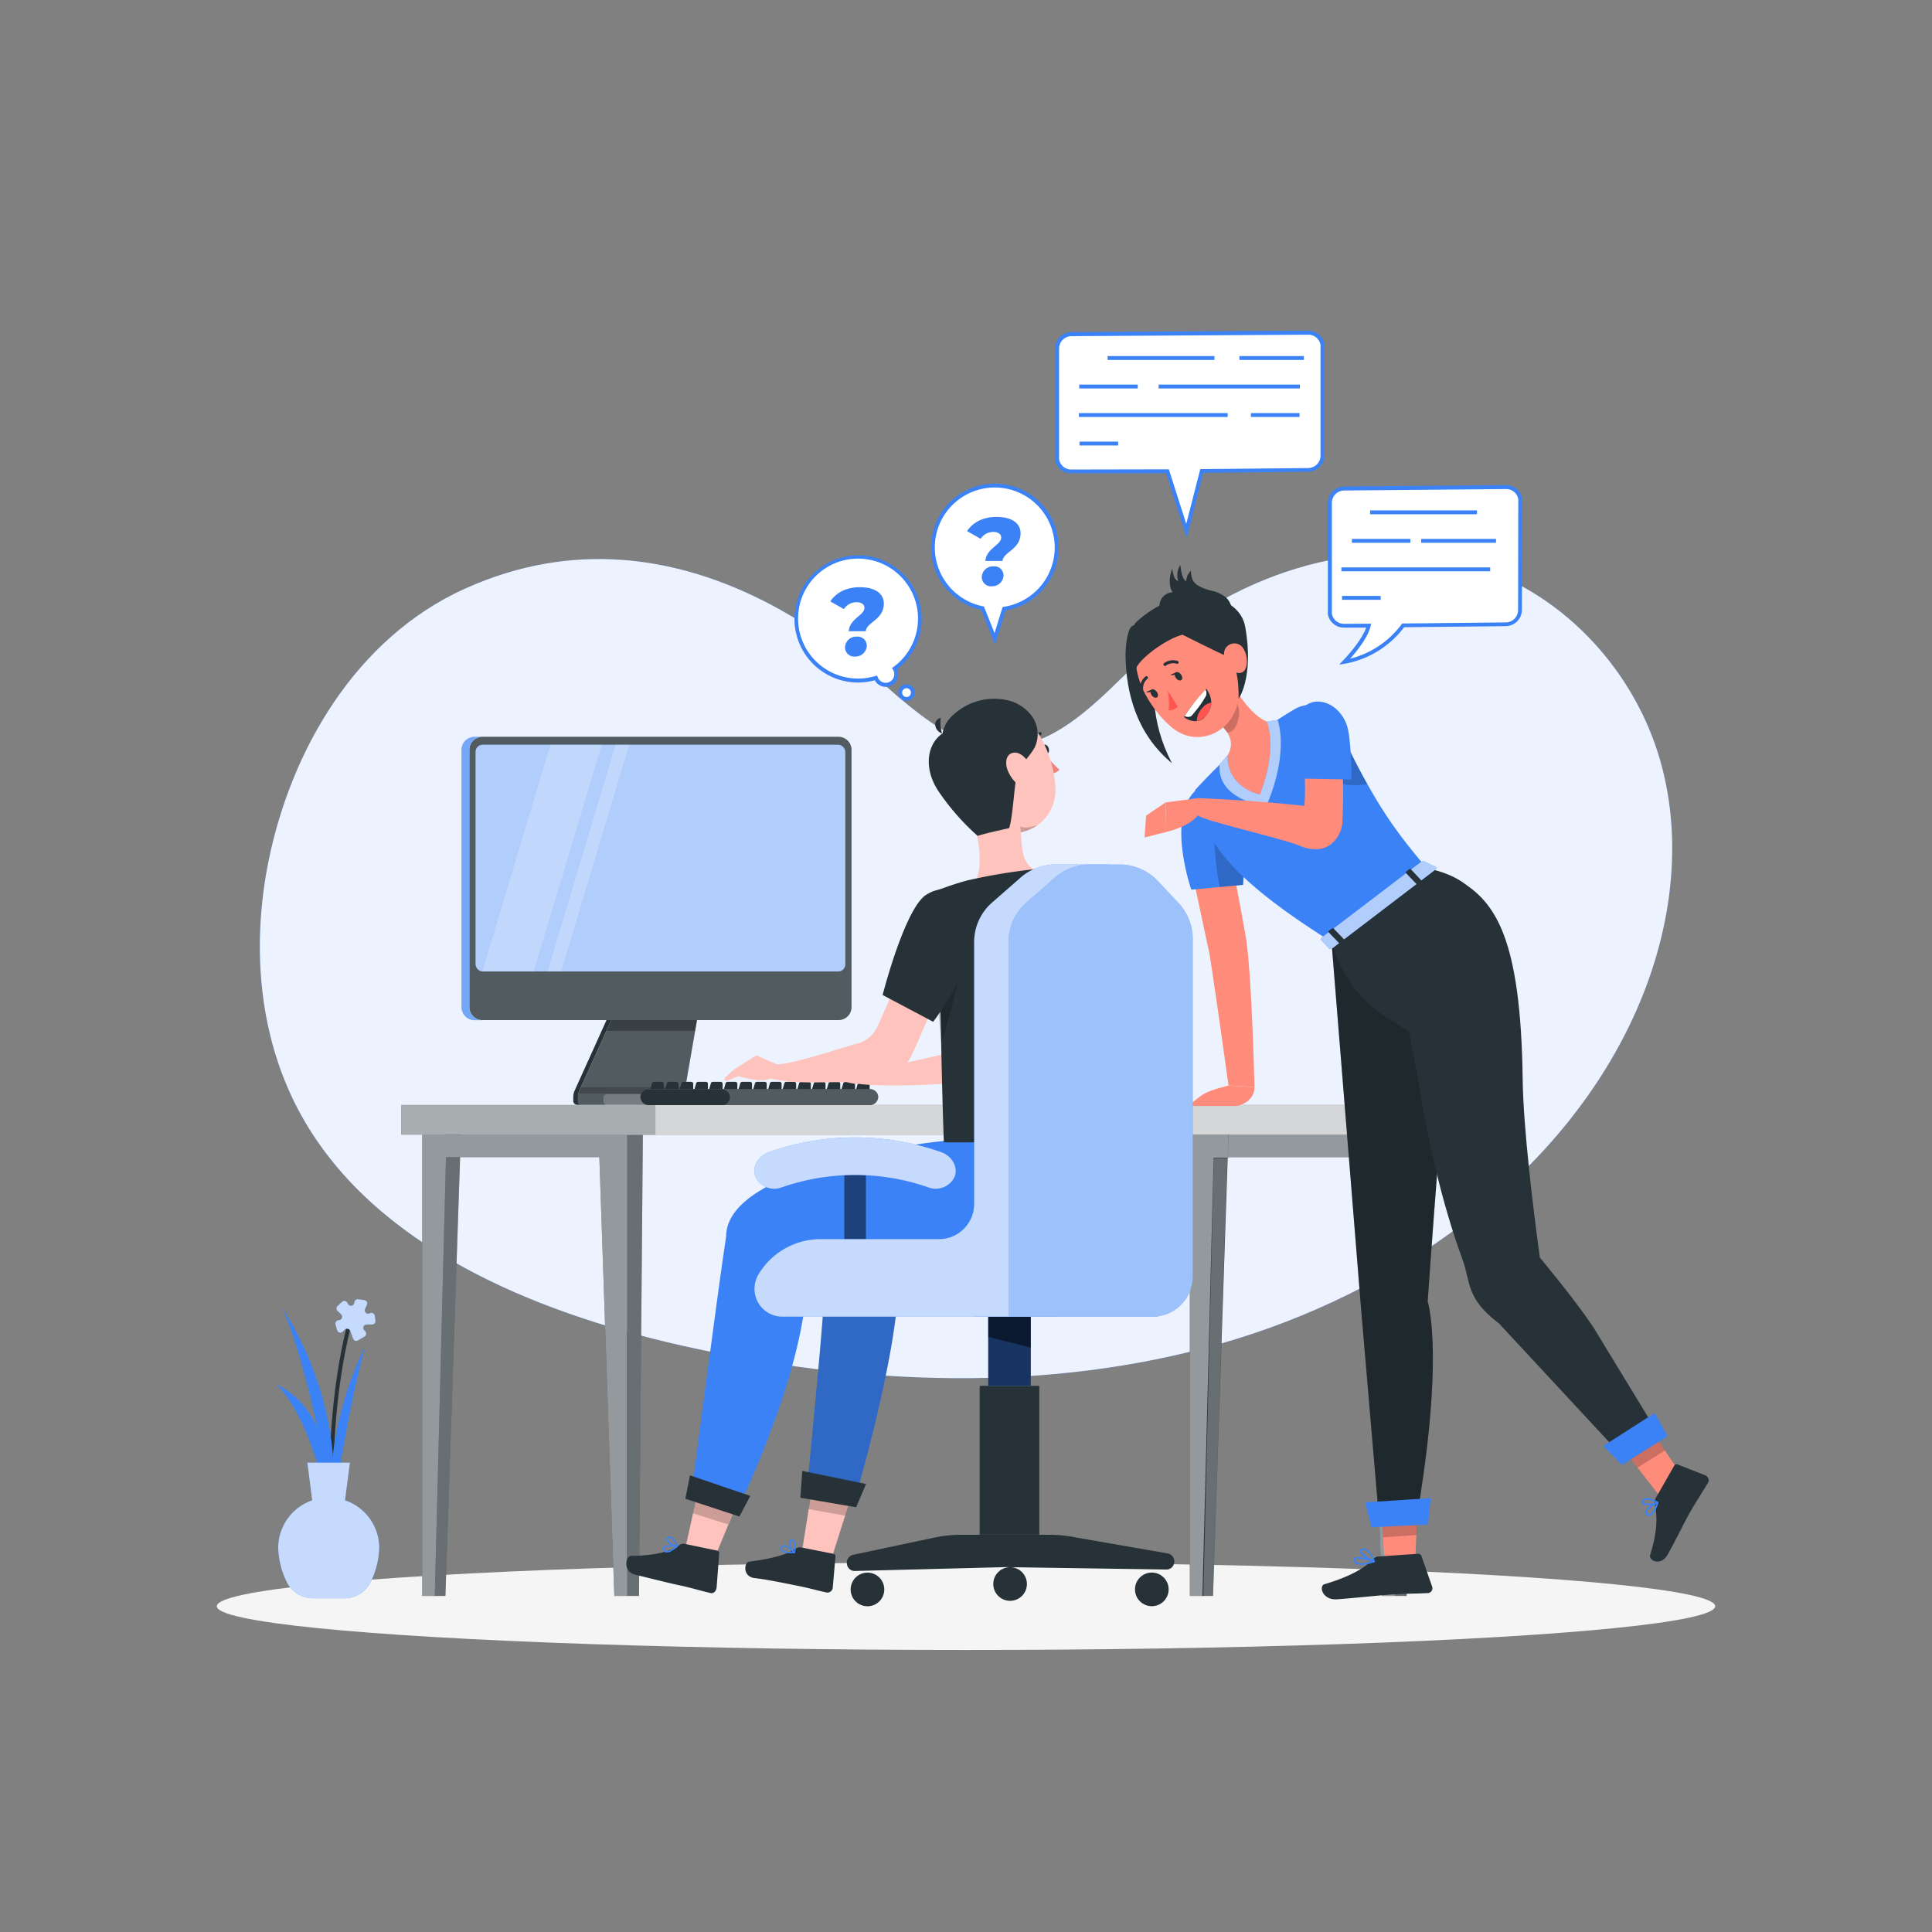 <svg xmlns="http://www.w3.org/2000/svg" viewBox="0 0 500 500"><rect x="0" y="0" width="500" height="500" fill="#808080" stroke="none"/><g id="freepik--background-simple--inject-94"><path d="M120.32,152.35C92.15,165.07,75.39,194,69.52,222.71,65,245,66.88,269,78.23,289.12c18.76,33.22,59.21,50.34,98.28,59.13,45.81,10.32,94.63,12.33,139.68-.6s85.9-42,105.42-82.08c10.41-21.37,14.52-46,8.08-68.66s-24.31-43-48.14-50.44c-29.94-9.31-63.9,3-86.1,24-11,10.41-22.54,24-38.16,22.9-9.71-.67-17.72-7.08-25-13.17C223.92,173.14,177.2,126.66,120.32,152.35Z" style="fill:#3B82F6"></path><g style="opacity:0.9"><path d="M120.32,152.35C92.15,165.07,75.39,194,69.52,222.71,65,245,66.88,269,78.23,289.12c18.76,33.22,59.21,50.34,98.28,59.13,45.81,10.32,94.63,12.33,139.68-.6s85.9-42,105.42-82.08c10.41-21.37,14.52-46,8.08-68.66s-24.31-43-48.14-50.44c-29.94-9.31-63.9,3-86.1,24-11,10.41-22.54,24-38.16,22.9-9.71-.67-17.72-7.08-25-13.17C223.92,173.14,177.2,126.66,120.32,152.35Z" style="fill:#fff"></path></g></g><g id="freepik--Shadow--inject-94"><ellipse id="freepik--path--inject-94" cx="250" cy="415.69" rx="193.89" ry="11.32" style="fill:#f5f5f5"></ellipse></g><g id="freepik--Plant--inject-94"><path d="M86,404.59c0-.34-3.54-34.42,4.28-63.41l1,.26C83.52,370.25,87,404.15,87,404.49Z" style="fill:#263238"></path><path d="M94.48,348.53s-10.77,20-8.62,43.57C85.86,392.1,90.34,363.14,94.48,348.53Z" style="fill:#3B82F6"></path><path d="M73.07,338.63s15.72,22.11,13,50.34C86.05,389,79.94,353.5,73.07,338.63Z" style="fill:#3B82F6"></path><path d="M86,395.79s3.4-29.19-14.66-37.62C71.29,358.17,80.92,365.29,86,395.79Z" style="fill:#3B82F6"></path><path d="M87.85,341.63l-.33.06a.87.87,0,0,0-.68,1.1l.4,1.45a.87.87,0,0,0,1.45.39l.54-.52a.88.88,0,0,1,1.43.33l.73,2a.87.87,0,0,0,1.27.45l1.68-1a.87.87,0,0,0,.18-1.35l-.27-.28a.88.88,0,0,1,.61-1.48l1.46,0a.87.87,0,0,0,.84-1L97,340.53a.87.87,0,0,0-1.25-.67l-.1.05a.88.88,0,0,1-1.18-1.14l.48-1.1a.87.87,0,0,0-.69-1.21l-1.55-.21a.87.87,0,0,0-1,.84h0a.88.88,0,0,1-1.64.4l-.2-.36a.88.88,0,0,0-1.36-.21L87.36,338a.88.88,0,0,0,0,1.28l.92.85A.88.88,0,0,1,87.85,341.63Z" style="fill:#3B82F6"></path><path d="M87.85,341.63l-.33.06a.87.87,0,0,0-.68,1.1l.4,1.45a.87.87,0,0,0,1.45.39l.54-.52a.88.88,0,0,1,1.43.33l.73,2a.87.87,0,0,0,1.27.45l1.68-1a.87.87,0,0,0,.18-1.35l-.27-.28a.88.88,0,0,1,.61-1.48l1.46,0a.87.87,0,0,0,.84-1L97,340.53a.87.87,0,0,0-1.25-.67l-.1.05a.88.88,0,0,1-1.18-1.14l.48-1.1a.87.87,0,0,0-.69-1.21l-1.55-.21a.87.87,0,0,0-1,.84h0a.88.88,0,0,1-1.64.4l-.2-.36a.88.88,0,0,0-1.36-.21L87.36,338a.88.88,0,0,0,0,1.28l.92.85A.88.88,0,0,1,87.85,341.63Z" style="fill:#fff;opacity:0.7"></path><path d="M89.29,388.28l1.26-9.75h-11l1.25,9.75A13.05,13.05,0,0,0,72,400.6a21.57,21.57,0,0,0,2.14,8.69,7.62,7.62,0,0,0,6.93,4.34h8a7.59,7.59,0,0,0,6.92-4.34,21.43,21.43,0,0,0,2.15-8.69A13,13,0,0,0,89.29,388.28Z" style="fill:#3B82F6"></path><path d="M89.29,388.28l1.26-9.75h-11l1.25,9.75A13.05,13.05,0,0,0,72,400.6a21.57,21.57,0,0,0,2.14,8.69,7.62,7.62,0,0,0,6.93,4.34h8a7.59,7.59,0,0,0,6.92-4.34,21.43,21.43,0,0,0,2.15-8.69A13,13,0,0,0,89.29,388.28Z" style="fill:#fff;opacity:0.7"></path></g><g id="freepik--Desk--inject-94"><g id="freepik--layer-9--inject-94"><polygon points="307.93 293.51 307.93 413.02 311.19 413.02 314.09 299.62 317.93 299.62 317.93 293.51 307.93 293.51" style="fill:#263238"></polygon><polygon points="310.82 413.02 313.93 413.02 317.93 293.52 313.82 293.52 310.82 413.02" style="fill:#263238"></polygon><g style="opacity:0.3"><polygon points="311.42 413.02 313.93 413.02 317.65 299.76 314.14 299.76 311.42 413.02" style="fill:#fff"></polygon></g><polygon points="307.93 293.51 307.93 413.02 311.19 413.02 314.09 299.62 317.93 299.62 317.93 293.51 307.93 293.51" style="fill:#fff;opacity:0.5"></polygon><polygon points="112.16 413.02 115.27 413.02 119.27 293.68 115.16 293.68 112.16 413.02" style="fill:#263238"></polygon><polygon points="112.16 413.02 115.27 413.02 119.27 293.68 115.16 293.68 112.16 413.02" style="fill:#fff;opacity:0.3"></polygon><polygon points="162.27 293.68 162.27 413.02 158.98 413.02 155.11 299.47 115.42 299.47 112.52 413.02 109.27 413.02 109.27 293.68 162.27 293.68" style="fill:#263238"></polygon><polygon points="162.27 293.68 162.27 413.02 158.98 413.02 155.11 299.47 115.42 299.47 112.52 413.02 109.27 413.02 109.27 293.68 162.27 293.68" style="fill:#fff;opacity:0.5"></polygon><polygon points="162.27 413.02 165.37 413.02 166.37 293.68 162.27 293.68 162.27 413.02" style="fill:#263238"></polygon><polygon points="162.27 413.02 165.37 413.02 166.37 293.68 162.27 293.68 162.27 413.02" style="fill:#fff;opacity:0.3"></polygon><polygon points="317.93 293.68 317.93 299.48 353.77 299.48 357.64 413.02 360.93 413.02 360.93 293.68 317.93 293.68" style="fill:#263238"></polygon><polygon points="317.93 293.68 317.93 299.48 353.77 299.48 357.64 413.02 360.93 413.02 360.93 293.68 317.93 293.68" style="fill:#fff;opacity:0.5"></polygon><polygon points="317.93 293.68 317.93 299.48 353.77 299.48 357.64 413.02 360.93 413.02 360.93 293.68 317.93 293.68" style="fill:none;opacity:0.3"></polygon><polygon points="360.93 413.02 364.04 413.02 365.04 293.68 360.93 293.68 360.93 413.02" style="fill:#263238"></polygon><g style="opacity:0.3"><polygon points="360.93 413.02 364.04 413.02 365.04 293.68 360.93 293.68 360.93 413.02" style="fill:#fff"></polygon></g><rect x="164.83" y="285.98" width="205.65" height="7.67" transform="translate(535.31 579.62) rotate(180)" style="fill:#263238"></rect><rect x="164.83" y="285.98" width="205.65" height="7.67" transform="translate(535.31 579.62) rotate(180)" style="fill:#fff;opacity:0.8"></rect><rect x="103.83" y="285.98" width="65.78" height="7.67" transform="translate(273.44 579.62) rotate(180)" style="fill:#263238"></rect><rect x="103.83" y="285.98" width="65.78" height="7.67" transform="translate(273.44 579.62) rotate(180)" style="fill:#fff;opacity:0.6"></rect><path d="M149.58,283.86v1.06a1,1,0,0,0,1,1h38a.92.92,0,0,0,.92-.91v-1a.92.92,0,0,0-.92-.92h-9.45a1.73,1.73,0,0,1-1.71-2l3.32-19.16h-21.6l-9.25,20.46A3.81,3.81,0,0,0,149.58,283.86Z" style="fill:#263238"></path><path d="M189.51,284v1a.91.91,0,0,1-.91.91h-38a1,1,0,0,1-1-1v-1.06a4,4,0,0,1,.1-.84,4.3,4.3,0,0,1,.23-.69l9.25-20.46h21.6L177.43,281a1.32,1.32,0,0,0,0,.34,1.72,1.72,0,0,0,1.37,1.65,1.42,1.42,0,0,0,.36,0h9.46A.91.91,0,0,1,189.51,284Z" style="fill:#fff;opacity:0.2"></path><path d="M148.68,282.33l9.25-20.46h1.22l-9.25,20.46a3.81,3.81,0,0,0-.32,1.53v1.06a1,1,0,0,0,1,1h-1.22a1,1,0,0,1-1-1v-1.06A3.82,3.82,0,0,1,148.68,282.33Z" style="fill:#263238"></path><polygon points="159.15 261.87 180.75 261.87 179.9 266.76 156.94 266.76 159.15 261.87" style="opacity:0.3"></polygon><path d="M217,264H124.85a3.37,3.37,0,0,1-3.37-3.37V194.06a3.37,3.37,0,0,1,3.37-3.37H217a3.37,3.37,0,0,1,3.37,3.37v66.59A3.37,3.37,0,0,1,217,264Z" style="fill:#263238"></path><g style="opacity:0.2"><path d="M217,264H124.85a3.37,3.37,0,0,1-3.37-3.37V194.06a3.37,3.37,0,0,1,3.37-3.37H217a3.37,3.37,0,0,1,3.37,3.37v66.59A3.37,3.37,0,0,1,217,264Z" style="fill:#fff"></path></g><rect x="123.08" y="192.73" width="95.68" height="58.69" rx="1.83" style="fill:#3B82F6"></rect><rect x="123.08" y="192.73" width="95.68" height="58.69" rx="1.83" style="fill:#fff;opacity:0.6"></rect><path d="M122.81,190.69h2a3.37,3.37,0,0,0-3.37,3.37v66.59a3.37,3.37,0,0,0,3.37,3.37h-2a3.37,3.37,0,0,1-3.37-3.37V194.06A3.37,3.37,0,0,1,122.81,190.69Z" style="fill:#3B82F6"></path><path d="M122.81,190.69h2a3.37,3.37,0,0,0-3.37,3.37v66.59a3.37,3.37,0,0,0,3.37,3.37h-2a3.37,3.37,0,0,1-3.37-3.37V194.06A3.37,3.37,0,0,1,122.81,190.69Z" style="fill:#fff;opacity:0.3"></path><g style="opacity:0.2"><polygon points="162.85 192.73 159.31 192.73 141.7 251.41 145.24 251.41 162.85 192.73" style="fill:#fff"></polygon><polygon points="138.12 251.41 155.73 192.73 142.43 192.73 124.82 251.41 138.12 251.41" style="fill:#fff"></polygon></g><path d="M156.15,284v1a1,1,0,0,0,.95,1h31.5a.91.91,0,0,0,.91-.91v-1a.92.92,0,0,0-.91-.92h-9.46a1.47,1.47,0,0,1-.36,0H157.1A1,1,0,0,0,156.15,284Z" style="fill:#fff;opacity:0.2"></path><path d="M149.67,283h29.11a1.71,1.71,0,0,1-1.37-1.65h-27Z" style="opacity:0.2"></path><path d="M221.78,283.6h2.76a.5.5,0,0,0,.52-.48v-2.66a.5.5,0,0,0-.52-.48h-2a.52.52,0,0,0-.51.36l-.77,2.65A.49.49,0,0,0,221.78,283.6Z" style="fill:#263238"></path><path d="M218,283.6h2.75a.51.51,0,0,0,.53-.48v-2.66a.51.51,0,0,0-.53-.48h-2a.52.52,0,0,0-.51.36l-.78,2.65A.49.49,0,0,0,218,283.6Z" style="fill:#263238"></path><path d="M214.17,283.6h2.76a.5.5,0,0,0,.52-.48v-2.66a.5.5,0,0,0-.52-.48h-2a.52.52,0,0,0-.51.36l-.77,2.65A.49.49,0,0,0,214.17,283.6Z" style="fill:#263238"></path><path d="M210.37,283.6h2.75a.51.51,0,0,0,.53-.48v-2.66a.51.51,0,0,0-.53-.48h-2a.52.52,0,0,0-.51.36l-.78,2.65A.49.49,0,0,0,210.37,283.6Z" style="fill:#263238"></path><path d="M206.56,283.6h2.76a.5.5,0,0,0,.52-.48v-2.66a.5.5,0,0,0-.52-.48h-2a.52.52,0,0,0-.51.36l-.77,2.65A.49.49,0,0,0,206.56,283.6Z" style="fill:#263238"></path><path d="M202.76,283.6h2.75a.51.51,0,0,0,.53-.48v-2.66a.51.51,0,0,0-.53-.48h-2a.52.52,0,0,0-.51.36l-.78,2.65A.49.49,0,0,0,202.76,283.6Z" style="fill:#263238"></path><path d="M199,283.6h2.76a.5.5,0,0,0,.52-.48v-2.66a.5.5,0,0,0-.52-.48h-2a.52.52,0,0,0-.51.36l-.77,2.65A.49.49,0,0,0,199,283.6Z" style="fill:#263238"></path><path d="M195.15,283.6h2.75a.51.51,0,0,0,.53-.48v-2.66a.51.51,0,0,0-.53-.48h-2a.52.52,0,0,0-.51.36l-.78,2.65A.49.49,0,0,0,195.15,283.6Z" style="fill:#263238"></path><path d="M191.34,283.6h2.76a.5.5,0,0,0,.52-.48v-2.66a.5.5,0,0,0-.52-.48h-2a.52.52,0,0,0-.51.36l-.77,2.65A.49.49,0,0,0,191.34,283.6Z" style="fill:#263238"></path><path d="M187.54,283.6h2.75a.51.51,0,0,0,.53-.48v-2.66a.51.51,0,0,0-.53-.48h-2a.52.52,0,0,0-.5.36L187,283A.49.49,0,0,0,187.54,283.6Z" style="fill:#263238"></path><path d="M183.73,283.6h2.76a.5.5,0,0,0,.52-.48v-2.66a.5.5,0,0,0-.52-.48h-2a.52.52,0,0,0-.51.36l-.77,2.65A.49.49,0,0,0,183.73,283.6Z" style="fill:#263238"></path><path d="M179.93,283.6h2.75a.51.51,0,0,0,.53-.48v-2.66a.51.51,0,0,0-.53-.48h-2a.52.52,0,0,0-.5.36l-.78,2.65A.49.49,0,0,0,179.93,283.6Z" style="fill:#263238"></path><path d="M176.12,283.6h2.76a.5.5,0,0,0,.52-.48v-2.66a.5.5,0,0,0-.52-.48h-2a.52.52,0,0,0-.51.36l-.77,2.65A.49.49,0,0,0,176.12,283.6Z" style="fill:#263238"></path><path d="M172.32,283.6h2.75a.51.51,0,0,0,.53-.48v-2.66a.51.51,0,0,0-.53-.48h-2a.52.52,0,0,0-.5.36l-.78,2.65A.49.49,0,0,0,172.32,283.6Z" style="fill:#263238"></path><path d="M168.51,283.6h2.76a.5.5,0,0,0,.52-.48v-2.66a.5.5,0,0,0-.52-.48h-2a.52.52,0,0,0-.51.36L168,283A.49.49,0,0,0,168.51,283.6Z" style="fill:#263238"></path><path d="M165.74,283.88A2.2,2.2,0,0,0,168,286h57a2.2,2.2,0,0,0,2.29-2.09,2,2,0,0,0-.67-1.48,2.42,2.42,0,0,0-1.57-.61H168a2.59,2.59,0,0,0-.63.08A2.14,2.14,0,0,0,165.74,283.88Z" style="fill:#263238"></path><path d="M165.74,283.88A2.2,2.2,0,0,0,168,286h57a2.2,2.2,0,0,0,2.29-2.09,2,2,0,0,0-.67-1.48,2.42,2.42,0,0,0-1.57-.61H168a2.59,2.59,0,0,0-.63.08A2.14,2.14,0,0,0,165.74,283.88Z" style="fill:#fff;opacity:0.2"></path><path d="M165.74,283.88A2.2,2.2,0,0,0,168,286h19.29a2.11,2.11,0,0,0,1.59-2,2.22,2.22,0,0,0,0-.37,2.06,2.06,0,0,0-.64-1.11,3.3,3.3,0,0,0-.49-.34l-.27-.12a2.37,2.37,0,0,0-.88-.16H167.4A2.14,2.14,0,0,0,165.74,283.88Z" style="fill:#263238"></path></g></g><g id="freepik--character-2--inject-94"><path d="M344.73,245.48s7.36,91.55,7.42,92.07l4.66,54.58h10.13s.31-2.93.94-7.07c5.52-36.29,1.6-48.23,1.6-48.23s4.86-70.06,6.56-75.34C376.21,260.94,370.51,222.49,344.73,245.48Z" style="fill:#263238"></path><g style="opacity:0.2"><path d="M344.73,245.48s7.36,91.55,7.42,92.07l4.66,54.58h10.13s.31-2.93.94-7.07c5.52-36.29,1.6-48.23,1.6-48.23s4.86-70.06,6.56-75.34C376.21,260.94,370.51,222.49,344.73,245.48Z"></path></g><path d="M344.79,244.21h0a32.66,32.66,0,0,0,14.09,19.09l7,4.43s36.43-35.11,4.46-42.81C364.15,223.43,344.79,244.21,344.79,244.21Z" style="fill:#263238"></path><polygon points="436.1 383.17 429.74 387.46 423.79 379.82 417.35 371.55 417.35 371.54 424.83 366.41 425.85 367.92 430.86 375.38 436.1 383.17" style="fill:#ff8b7b"></polygon><polygon points="430.86 375.38 423.79 379.82 417.35 371.55 425.01 366.74 425.85 367.92 430.86 375.38" style="isolation:isolate;opacity:0.2"></polygon><path d="M394.07,279.57c.15,12.09,2.78,33.93,4.45,45.9,0,0,9,10.73,13.93,18.17L428,369.17l-9.56,6.2L388,342.57c-8.72-6.62-7.32-10.62-9.53-16.68-5.41-14.8-8.89-30.75-11.27-45.2-1.1-6.7-5.93-28.47-4.25-35,2.26-8.84,4.89-24.06,15.26-17.51C386.9,233.64,393.63,242.59,394.07,279.57Z" style="fill:#263238"></path><polygon points="431.56 371.69 419.74 379.14 414.94 374.2 428.23 365.7 431.56 371.69" style="fill:#3B82F6"></polygon><path d="M428.49,387.73l4.81-8.43a.66.66,0,0,1,.85-.31l7.2,2.83a1.39,1.39,0,0,1,.73,1.82l-.07.13c-1.73,2.91-2.7,4.22-4.81,7.92-1.29,2.28-3.82,7.49-5.61,10.64s-5,1.54-4.53.07c2.08-6.58,1.75-10.27,1.21-13.19A2.18,2.18,0,0,1,428.49,387.73Z" style="fill:#263238"></path><path d="M427.13,392.24c1-.35,1.76-2.25,2.06-3.34a.2.2,0,0,0-.07-.21.18.18,0,0,0-.22,0c-.32.17-3.07,1.61-3.17,2.69a.71.71,0,0,0,.29.65,1.69,1.69,0,0,0,.29.17A1.06,1.06,0,0,0,427.13,392.24Zm1.53-3c-.5,1.45-1.09,2.41-1.65,2.59a.8.8,0,0,1-.74-.18.25.25,0,0,1-.13-.27c.05-.58,1.43-1.53,2.52-2.14Z" style="fill:#3B82F6"></path><path d="M429.1,389a.22.22,0,0,0,.1-.18.2.2,0,0,0-.12-.16c-.09-.06-2.25-1.27-3.43-.87a1.06,1.06,0,0,0-.65.61.72.72,0,0,0,.15.88,1.2,1.2,0,0,0,.21.13A5.4,5.4,0,0,0,429.1,389Zm-.55-.18c-1,.38-2.68.54-3.13.15-.07-.07-.15-.17-.05-.41a.68.68,0,0,1,.42-.39,4.67,4.67,0,0,1,2.7.62Z" style="fill:#3B82F6"></path><path d="M324.66,281.35l-6.72-.43s-4.71-33.86-5.16-35.21c-.62-2.46-4.39-21.34-5.88-26.16l.72-.11c-.8-2.48-.12-5.16,2.49-6s6.19.54,7,3c1.68,5,4.88,24,5.36,26.28a.88.88,0,0,1,0,.16C324,252.79,324.66,281.35,324.66,281.35Z" style="fill:#ff8b7b"></path><path d="M324.66,281.35c0,3.08-2.8,4.67-4.82,4.88H309.18l-.62-.15a.35.35,0,0,1-.14-.6l1.92-1.54c2.12-1.71,5-2.27,7.6-3Z" style="fill:#ff8b7b"></path><path d="M311.59,203.12c-10.91,5.25-3.29,27.12-3.29,27.12L321.71,229s1.33-15.86-.19-20.81C319.91,203,316.81,199.71,311.59,203.12Z" style="fill:#3B82F6"></path><path d="M315.63,229.55s-3-16-.06-19a8.76,8.76,0,0,1,2.87-1.42c3.59,1.55,2.85,6.72,2.85,6.72l.42,13.13C320,229.25,315.63,229.55,315.63,229.55Z" style="isolation:isolate;opacity:0.2"></path><path d="M313.64,217.07c3.5,6.07,11,14.2,31,26.71l24.66-19c-8.29-9.91-13.46-16.51-23.58-37.9a7.6,7.6,0,0,0-5.09-4.23,7.5,7.5,0,0,0-5.48.83c-1.83,1.07-3.82,2.3-5.76,3.66a110.08,110.08,0,0,0-12.58,9.68c-2.76,2.55-5.52,5.47-7.49,7.61,0,0,0,.34.16,1.13A34.71,34.71,0,0,0,313.64,217.07Z" style="fill:#3B82F6"></path><path d="M347.22,189.09c.33.85.66,1.71,1,2.46a101.64,101.64,0,0,0,5.63,11.36c-8,1.42-16.18-3-17.39-5.88C335.69,195.28,343.22,190.26,347.22,189.09Z" style="isolation:isolate;opacity:0.2"></path><path d="M368.45,222.84l3.15,1.51c.25.12.2.49-.15.74l-26.72,20.39c-.25.19-.56.22-.69.08l-2.16-2.29c-.15-.15,0-.46.23-.68L367.83,223A.64.64,0,0,1,368.45,222.84Z" style="fill:#3B82F6"></path><path d="M368.45,222.84l3.15,1.51c.25.12.2.49-.15.74l-26.72,20.39c-.25.19-.56.22-.69.08l-2.16-2.29c-.15-.15,0-.46.23-.68L367.83,223A.64.64,0,0,1,368.45,222.84Z" style="fill:#fff;opacity:0.6"></path><path d="M342.11,242.59,367.83,223" style="fill:#3B82F6"></path><path d="M367.08,228.86l.72-.57c.16-.11.21-.28.13-.36l-2.84-3c-.08-.09-.27-.07-.42.05l-.72.56c-.15.12-.2.28-.12.37l2.83,2.95A.32.32,0,0,0,367.08,228.86Z" style="fill:#263238"></path><path d="M347.09,244.14l.72-.57c.15-.11.21-.28.12-.37l-2.83-2.94a.34.34,0,0,0-.43.05l-.72.56c-.15.12-.21.29-.13.37l2.84,2.95C346.74,244.28,346.93,244.26,347.09,244.14Z" style="fill:#263238"></path><path d="M317.22,173.92c2.33,4.66,7.24,12.69,12.15,13.22,0,0,2.86,7.05-2.5,20.08-11.58-2.47-10.08-10.4-10.08-10.4,3.69-4.56,1-7.81-2.22-10.35Z" style="fill:#ff8b7b"></path><path d="M327.68,208.74l.41-1c5.5-13.38,2.68-21.14,2.55-21.45l-2.8.47.3.88c0,.07,2.41,6.44-2.07,18-8.95-2.37-8.43-9.88-8.38-10.14l-2,2.21c0,.09-1.83,8.06,10.87,10.77Z" style="fill:#3B82F6"></path><path d="M327.68,208.74l.41-1c5.5-13.38,2.68-21.14,2.55-21.45l-2.8.47.3.88c0,.07,2.41,6.44-2.07,18-8.95-2.37-8.43-9.88-8.38-10.14l-2,2.21c0,.09-1.83,8.06,10.87,10.77Z" style="fill:#fff;opacity:0.6"></path><path d="M316.93,175.29a21.28,21.28,0,0,1,3.67,8.24c.41,2.06-.79,6.27-3,6a14,14,0,0,0-3-3.08Z" style="isolation:isolate;opacity:0.2"></path><path d="M303.29,197.51c-9.28-7.71-11.9-18.41-12-27.95,0-1.8.37-7.61,2.17-7.71C307.36,161.05,291.62,175,303.29,197.51Z" style="fill:#263238"></path><path d="M314.74,165.12c4.54,6.93,6.61,9.77,5.79,15.67-1.22,8.87-10.72,12.93-17.22,7.49-5.87-4.9-12.31-15.42-7.78-22.9a11.29,11.29,0,0,1,19.21-.26Z" style="fill:#ff8b7b"></path><path d="M306.43,185.58s1.12-2.25,5.79-7.31c1.45,2.19,2,4.59-.36,7.19-1,1.43-3.34,1.58-5.14.34A3.15,3.15,0,0,1,306.43,185.58Z" style="fill:#263238"></path><path d="M311.37,183a5.28,5.28,0,0,0-1.63,3.62,3.45,3.45,0,0,0,2.08-1.15,5.16,5.16,0,0,0,1.63-3.61A3.43,3.43,0,0,0,311.37,183Z" style="fill:#ff5652"></path><path d="M306.59,185.31a1.73,1.73,0,0,0,1.71,0,29.87,29.87,0,0,0,3.63-4.9,1.85,1.85,0,0,0,.06-1.93A45.42,45.42,0,0,0,306.59,185.31Z" style="fill:#fff"></path><path d="M302.23,178.73a18.88,18.88,0,0,1,.22,5.09,3,3,0,0,0,2.35-.91Z" style="fill:#ff5652"></path><path d="M304.77,171.79a.35.35,0,0,1-.2,0,3.13,3.13,0,0,0-2.82.47.39.39,0,0,1-.55-.05.37.37,0,0,1,0-.54l0,0a3.93,3.93,0,0,1,3.55-.62.43.43,0,0,1,.28.5A.44.44,0,0,1,304.77,171.79Z" style="fill:#263238"></path><path d="M295.53,178.78l-.07,0a.42.42,0,0,1-.42-.38,3.91,3.91,0,0,1,1.42-3.33.39.39,0,0,1,.55.08.42.42,0,0,1-.08.56,3.09,3.09,0,0,0-1.09,2.64A.41.41,0,0,1,295.53,178.78Z" style="fill:#263238"></path><path d="M305.63,174.54c.4.54.47,1.18.09,1.46s-1,0-1.38-.51-.47-1.17-.09-1.45S305.22,174,305.63,174.54Z" style="fill:#263238"></path><path d="M299.34,179c.4.54.48,1.18.09,1.46s-1,0-1.36-.51-.48-1.18-.09-1.46S298.94,178.49,299.34,179Z" style="fill:#263238"></path><path d="M298.16,178.44l-1.59.64S298,179.55,298.16,178.44Z" style="fill:#263238"></path><path d="M304.44,174l-1.58.64S304.28,175.07,304.44,174Z" style="fill:#263238"></path><path d="M317.2,169.69c3.78,1.49,3.33,11.1,3.33,11.1-.15.37,4.12-5.31,1.72-18.62-1.6-8.87-16.92-11.75-28.24-1.12-2.22,2.07-.89,14.12,0,11.94,1-2.63,7.8-7.65,12-8.73C305.57,164,315,168.81,317.2,169.69Z" style="fill:#263238"></path><path d="M316.43,162a4.59,4.59,0,0,0,.91-7.32,8.73,8.73,0,0,0-3.74-1.79,11.94,11.94,0,0,1-3.86-1.55c-1.12-.83-1.44-1.87-1.55-3.62a3.81,3.81,0,0,0-1.19,2.75c-1-.75-1.17-1.84-1.56-4.26a5.07,5.07,0,0,0-.51,4.17c-.74-.29-1.22-.82-1.55-3.17-1.23,3-.45,5.63.18,6.07a3.54,3.54,0,0,0-3.44,3,5.13,5.13,0,0,0,1.7,4.46,9.63,9.63,0,0,0,4.43,2.15,17.46,17.46,0,0,0,9.89-.63C316.14,162,316.43,162,316.43,162Z" style="fill:#263238"></path><path d="M321.86,168a6.11,6.11,0,0,1,.65,4.58c-.54,2.06-2.65,2-4,.54s-2.44-4-1.16-5.6a2.72,2.72,0,0,1,3.83-.39A2.8,2.8,0,0,1,321.86,168Z" style="fill:#ff8b7b"></path><path d="M310.37,206.51l-8.69,1.15.12,7.66s5.92-1.29,8.33-4.41Z" style="fill:#ff8b7b"></path><polygon points="296.61 211.07 296.21 216.73 301.8 215.32 301.68 207.66 296.61 211.07" style="fill:#ff8b7b"></polygon><g style="isolation:isolate;opacity:0.2"><path d="M301.26,214.55a.51.51,0,0,0-.15.15Z"></path></g><path d="M346.57,191.88c1.34,5.66,1.05,16.29.87,20.52a8.19,8.19,0,0,1-2.19,5.35c-1.66,1.73-4.46,3-9,1.09s-26.26-6.77-26.21-7.9l.22-4.37s13.17.42,27.3,2c.63-6.61-.64-15-.06-17.23C338.47,187.68,344.87,184.71,346.57,191.88Z" style="fill:#ff8b7b"></path><path d="M337.82,182.61c-3,2.2-3.37,18.83-3.37,18.83l15.32.31s0-11.09-1.3-14.34C346.45,182.16,341.18,180.14,337.82,182.61Z" style="fill:#3B82F6"></path><polygon points="366.2 405.84 358.4 405.1 357.34 389.12 366.88 388.63 366.2 405.84" style="fill:#ff8b7b"></polygon><polygon points="357.37 388.82 357.91 397.86 366.54 397.26 367.12 388.54 357.37 388.82" style="isolation:isolate;opacity:0.2"></polygon><path d="M356.83,402.81l10.19-.69a.88.88,0,0,1,.85.57l2.76,7.91a1.25,1.25,0,0,1-1.13,1.69c-3.58.18-5.29.09-9.81.4-2.76.19-9.86.95-13.67,1.21s-4.77-3.46-3.24-3.91c6.8-2,10.64-4.37,12.64-6.52A2,2,0,0,1,356.83,402.81Z" style="fill:#263238"></path><path d="M355.71,404.29a.19.19,0,0,0,.14-.19.2.2,0,0,0-.13-.19c-.73-.25-4.35-1.45-5.21-.73a.57.57,0,0,0-.19.58,1.23,1.23,0,0,0,.62.91,3.31,3.31,0,0,0,2,.28A13,13,0,0,0,355.71,404.29Zm-4.55-.93a12.69,12.69,0,0,1,3.82.74c-1.78.54-3.19.63-3.83.24a.83.83,0,0,1-.43-.64.19.19,0,0,1,.06-.2.72.72,0,0,1,.38-.13Z" style="fill:#3B82F6"></path><path d="M355.8,404.26a.21.21,0,0,0,0-.2c0-.16-1.31-3.73-3.29-3.28-.52.11-.66.39-.63.6,0,1,2.47,2.59,3.67,2.93h.08A.29.29,0,0,0,355.8,404.26Zm-3-3.13c1.25-.13,2.16,1.78,2.52,2.59-1.24-.49-3-1.78-3-2.34,0-.11.1-.21.32-.23l.13,0Z" style="fill:#3B82F6"></path><polygon points="369.55 394.54 354.95 395.26 353.33 388.81 370.29 387.71 369.55 394.54" style="fill:#3B82F6"></polygon></g><g id="freepik--character-1--inject-94"><polygon points="184.08 405.23 176.72 403.55 180.35 387.19 190.16 390.58 184.08 405.23" style="fill:#ffc3bd"></polygon><polygon points="192.43 384.9 181.7 380.67 179.36 391.66 188.45 394.52 192.43 384.9" style="isolation:isolate;opacity:0.2"></polygon><polygon points="214.6 405.23 207.13 404.18 210.2 384.85 220.26 387.4 214.6 405.23" style="fill:#ffc3bd"></polygon><polygon points="222.03 381.54 210.98 378.24 209.26 390.57 218.75 392.25 222.03 381.54" style="isolation:isolate;opacity:0.2"></polygon><path d="M259.11,295.28s-42.55,4.94-44.46,22.53c-1.9,22.93-.79,16.44-6,69.43l12.61.7s12.83-43.34,11.1-60.56c14.13,0,46.48,1.24,51.18-11.51a56.76,56.76,0,0,0,3.35-20.2Z" style="fill:#3B82F6"></path><g style="isolation:isolate;opacity:0.2"><path d="M259.11,295.28s-42.55,4.94-44.46,22.53c-1.9,22.93-.79,16.44-6,69.43l12.61.7s12.83-43.34,11.1-60.56c14.13,0,46.48,1.24,51.18-11.51a56.76,56.76,0,0,0,3.35-20.2Z"></path></g><polygon points="221.56 390.08 207.13 387.61 207.63 380.67 224.13 384.06 221.56 390.08" style="fill:#263238"></polygon><path d="M207.32,400.47l8.42,1.66a.64.64,0,0,1,.48.71l-.7,8a1.4,1.4,0,0,1-1.54,1.31c-2.92-.63-4.3-1.11-8-1.84-2.28-.45-7.49-1.55-10.66-1.9s-2.79-4.06-1.42-4.25c6.16-.82,9.66-1.81,12-3.36A1.85,1.85,0,0,1,207.32,400.47Z" style="fill:#263238"></path><path d="M203.54,401.91a9.54,9.54,0,0,0,2,.06.15.15,0,0,0,.15-.11.21.21,0,0,0,0-.19c-.21-.21-2.1-2-3.07-1.8a.62.62,0,0,0-.49.42,1,1,0,0,0,.06,1A2,2,0,0,0,203.54,401.91Zm1.61-.27c-1.39,0-2.37-.16-2.66-.57a.61.61,0,0,1,0-.64.32.32,0,0,1,.23-.22C203.23,400.1,204.37,400.94,205.15,401.64Z" style="fill:#3B82F6"></path><path d="M205.55,402h.08a.2.2,0,0,0,.12-.13c0-.09.55-2.22-.09-3.07a.85.85,0,0,0-.7-.37.67.67,0,0,0-.72.42c-.31.79.55,2.54,1.22,3.11A.11.11,0,0,0,205.55,402Zm-.52-3.21a.51.51,0,0,1,.35.22,4,4,0,0,1,.09,2.46,3.56,3.56,0,0,1-.9-2.49c0-.1.11-.21.37-.2Z" style="fill:#3B82F6"></path><path d="M244.19,295.28c-.33,0-56.2,5.75-56.27,24.7-2.15,14-9.07,67.26-9.07,67.26l11.81,3.86s18.46-37.33,18.17-61.76c15.37-4.41,55.13,3,59.83-9.74,3.85-10.42,1.77-24.32,1.77-24.32Z" style="fill:#3B82F6"></path><polygon points="191.35 392.47 177.37 387.88 178.56 381.82 194.17 387.14 191.35 392.47" style="fill:#263238"></polygon><path d="M177.21,399.55l8.44,1.76a.69.69,0,0,1,.47.77l-.66,8.76c-.12,1-.8,1.6-1.53,1.45h0c-2.92-.67-4.3-1.19-8-2-2.28-.47-8.49-2-11.62-2.79s-2.43-4.81-1-4.83c6.19-.09,10.2-1.11,12.58-2.83A1.68,1.68,0,0,1,177.21,399.55Z" style="fill:#263238"></path><path d="M173.74,401.44a9.83,9.83,0,0,0,1.65-1.13.2.2,0,0,0,.06-.19.18.18,0,0,0-.15-.12c-.29-.05-2.87-.38-3.54.36a.69.69,0,0,0-.14.63,1,1,0,0,0,.64.78A2.1,2.1,0,0,0,173.74,401.44Zm1.13-1.17c-1.09.86-2,1.27-2.47,1.12a.64.64,0,0,1-.39-.52.32.32,0,0,1,.07-.31C172.43,400.21,173.83,400.18,174.87,400.27Z" style="fill:#3B82F6"></path><path d="M175.39,400.31l.07-.06a.15.15,0,0,0,0-.16c0-.07-.88-2.12-1.89-2.43a.86.86,0,0,0-.78.12.67.67,0,0,0-.33.77c.21.82,1.94,1.72,2.83,1.78ZM173.06,398a.52.52,0,0,1,.42,0,4,4,0,0,1,1.54,1.93,3.6,3.6,0,0,1-2.21-1.47c-.06-.08,0-.24.18-.38Z" style="fill:#3B82F6"></path><path d="M273.12,242.05a110.07,110.07,0,0,1,2.16,27.32,8,8,0,0,1-5.35,7.24c-10.69,3.67-38.38,5.06-47.34,3.93l3.63-3.83s38-7.42,37.09-10.39c0,0-1.8-19-3-21.78Z" style="fill:#ffc3bd"></path><path d="M227,276.79l-6.44-4.21-6.67,4.52s5.08,4.37,9.87,3.25Z" style="fill:#ffc3bd"></path><path d="M214.68,274.05l-3.51,2.71a.39.39,0,0,0,.2.69l4.14.39,5-5.26Z" style="fill:#ffc3bd"></path><path d="M244,236.94a5.81,5.81,0,0,1,4.32,7.09c-.34,1.36-11.19,26.72-11.72,27.57-3.58,8.76-9.92,8.18-18.59,8.48-6.88-.08-12,.5-18.74-1l1.65-3.6c4.75-.2,14.82-3.69,20.73-5.35a8,8,0,0,0,5.27-4.12c2.79-6,9.22-21.29,10.14-24.9a5.81,5.81,0,0,1,6.94-4.21Z" style="fill:#ffc3bd"></path><path d="M201.23,275.53l-5.52-2.42-4.63,5.38s7.41,2.36,8.7.1Z" style="fill:#ffc3bd"></path><path d="M189,277.63l-1.36,1.28a.48.48,0,0,0,.5.79l3-1.21,4.63-5.38-4.88,3.08A12.33,12.33,0,0,0,189,277.63Z" style="fill:#ffc3bd"></path><path d="M249.83,205.79l5.77,3.59,8.56,4.68a46.56,46.56,0,0,0,.53,6.47c.69,2.72,1.66,4.91,6.46,5.41,0,0,6.25,4.42-4.82,6.1s-14.36-3.3-14.36-3.3C255.61,224,252.12,211.84,249.83,205.79Z" style="fill:#ffc3bd"></path><path d="M269.82,194.11c.2.66.71,1.12,1.15,1s.64-.75.44-1.41-.72-1.11-1.16-1S269.62,193.45,269.82,194.11Z" style="fill:#263238"></path><path d="M266.78,192.6a.36.36,0,0,0,.29-.25,3.42,3.42,0,0,1,2.18-2.07.41.41,0,0,0-.18-.8h0a4.23,4.23,0,0,0-2.76,2.58.42.42,0,0,0,.23.53A.49.49,0,0,0,266.78,192.6Z" style="fill:#263238"></path><path d="M270.29,194.79a22.37,22.37,0,0,0,3.9,4.4,3.37,3.37,0,0,1-2.66,1.05Z" style="fill:#ed847e"></path><path d="M246.73,198.08c2.93,8,4.26,12.93,9.67,16a11.1,11.1,0,0,0,7.78,1.34,11.37,11.37,0,0,0,4.35-1.87h0a11.19,11.19,0,0,0,4.61-9.85C272.74,195.86,268,184,259,182.85a11.25,11.25,0,0,0-12.24,15.23Z" style="fill:#ffc3bd"></path><path d="M264.18,215.4a11.37,11.37,0,0,0,4.35-1.87c-.22.08-3,1.09-4.45.35Z" style="isolation:isolate;opacity:0.2"></path><path d="M242.86,204.75A61.87,61.87,0,0,0,253,216.32c2.82-.85,5.28-1.33,8.16-2,1.12-3.24,1.36-13.39,2.43-15.12s3.25-4,4.19-5.78a8,8,0,0,0-.6-7.91,10.86,10.86,0,0,0-6.83-4.37,15.55,15.55,0,0,0-13.43,3.68,8.46,8.46,0,0,0-3,5C240,192.45,238.86,198.68,242.86,204.75Z" style="fill:#263238"></path><path d="M243.47,185.71a9.93,9.93,0,0,0,.33,4.09,2.49,2.49,0,0,1-1.76-2.2C242,186.6,242.55,186.11,243.47,185.71Z" style="fill:#263238"></path><path d="M261,199.86a10,10,0,0,0,4.31,4.52c2.35,1.17,3.35-1,2.55-3.68-.74-2.38-2.81-5.88-5.14-5.92S259.82,197.39,261,199.86Z" style="fill:#ffc3bd"></path><path d="M283.78,228.44c-.75-2-4.49-4.37-8-4h-2.33a41.17,41.17,0,0,0-6.09.55,150,150,0,0,0-17,2.86c-2.58.68-5.07,1.54-7,2.28-2-.59-.19,16.86.19,38.31.18,10.19.46,20.26.72,27.2h42.66s-.58-12.89-.46-27.95C286.52,258.65,286.87,236.67,283.78,228.44Z" style="fill:#263238"></path><path d="M242.6,258.24c.32,3.83.65,7.85,1,11.87,4.41-14.44,7.23-28.94,7.23-28.94Z" style="isolation:isolate;opacity:0.2"></path><path d="M239.34,231.8c-5.49,4.36-10.92,25.7-10.92,25.7l13.08,6.94c4.48-5.83,11.54-18.73,11.59-23.81C253.23,232.82,246.33,227.07,239.34,231.8Z" style="fill:#263238"></path><path d="M228.85,411.33A4.35,4.35,0,1,1,224.5,407a4.34,4.34,0,0,1,4.35,4.35Z" style="fill:#263238"></path><path d="M293.74,411.33a4.35,4.35,0,1,0,4.35-4.35,4.35,4.35,0,0,0-4.35,4.35Z" style="fill:#263238"></path><path d="M257.06,409.94a4.35,4.35,0,1,0,4.35-4.35,4.35,4.35,0,0,0-4.35,4.35Z" style="fill:#263238"></path><path d="M303.87,404.49a2,2,0,0,1-2,1.7l-41.67-.62-39,1a2,2,0,0,1-2-1.7,2.12,2.12,0,0,1,1.53-2.48l21.31-4.51a33.7,33.7,0,0,1,6.7-.68h22.9a33.38,33.38,0,0,1,6.69.68l24,4.17A2.11,2.11,0,0,1,303.87,404.49Z" style="fill:#263238"></path><rect x="253.54" y="358.66" width="15.43" height="38.51" style="fill:#263238"></rect><rect x="255.76" y="340.74" width="11" height="17.91" style="fill:#3B82F6"></rect><rect x="255.76" y="340.74" width="11" height="17.91" style="isolation:isolate;opacity:0.2"></rect><rect x="255.76" y="340.74" width="11" height="17.91" style="isolation:isolate;opacity:0.5"></rect><polygon points="255.76 346 266.76 348.77 266.76 340.74 255.76 340.74 255.76 346" style="isolation:isolate;opacity:0.5"></polygon><rect x="218.51" y="300.22" width="5.59" height="23.85" style="fill:#3B82F6"></rect><rect x="218.51" y="300.22" width="5.59" height="23.85" style="isolation:isolate;opacity:0.5"></rect><path d="M252.13,340.74V243.82a13.61,13.61,0,0,1,4.65-10.25l7.39-6.47a13.63,13.63,0,0,1,9-3.37h13.59l13,13.88V340.74Z" style="fill:#3B82F6"></path><path d="M212.38,320.68h60.9v20.06H202.46a7.21,7.21,0,0,1-6.2-10.87h0A18.72,18.72,0,0,1,212.38,320.68Z" style="fill:#3B82F6"></path><path d="M299.78,237.62V340.75H202.46a7.21,7.21,0,0,1-6.2-10.87,18.71,18.71,0,0,1,16.09-9.19H243a9.11,9.11,0,0,0,9.11-9.11V243.82a13.58,13.58,0,0,1,4.65-10.24l7.39-6.47a13.58,13.58,0,0,1,9-3.37h13.59Z" style="fill:#fff;opacity:0.7"></path><path d="M261,340.74V243.82a13.64,13.64,0,0,1,4.65-10.25l7.39-6.47a13.63,13.63,0,0,1,9-3.37h7.7a13.63,13.63,0,0,1,9.93,4.29l5.31,5.66a13.6,13.6,0,0,1,3.7,9.33v87.35a10.38,10.38,0,0,1-10.38,10.38Z" style="fill:#3B82F6"></path><path d="M261,340.74V243.82a13.64,13.64,0,0,1,4.65-10.25l7.39-6.47a13.63,13.63,0,0,1,9-3.37h7.7a13.63,13.63,0,0,1,9.93,4.29l5.31,5.66a13.6,13.6,0,0,1,3.7,9.33v87.35a10.38,10.38,0,0,1-10.38,10.38Z" style="fill:#fff;opacity:0.5"></path><path d="M240.29,307.3a57.71,57.71,0,0,0-38,0,5.39,5.39,0,0,1-6.69-2.55h0c-1.14-2.41.39-5.53,3.49-6.62a67.27,67.27,0,0,1,44.38,0c3.1,1.08,4.63,4.21,3.49,6.62h0A5.4,5.4,0,0,1,240.29,307.3Z" style="fill:#3B82F6"></path><path d="M240.29,307.3a57.71,57.71,0,0,0-38,0,5.39,5.39,0,0,1-6.69-2.55h0c-1.14-2.41.39-5.53,3.49-6.62a67.27,67.27,0,0,1,44.38,0c3.1,1.08,4.63,4.21,3.49,6.62h0A5.4,5.4,0,0,1,240.29,307.3Z" style="fill:#fff;opacity:0.7"></path></g><g id="freepik--speech-bubbles-2--inject-94"><g id="freepik--freepik--speech-bubbles--inject-120--inject-94"><path d="M311,121.91l27.5-.28a3.73,3.73,0,0,0,3.73-3.67l0-28.21a2.39,2.39,0,0,0,0-.53,3.67,3.67,0,0,0-3.68-3.1l-61.29.37a3.72,3.72,0,0,0-3.72,3.68l0,28.2a2.39,2.39,0,0,0,0,.53,3.67,3.67,0,0,0,3.68,3.1l24.88,0,4.93,15.44Z" style="fill:#fff"></path><path d="M307.12,139.21l-5.35-16.75-24.51,0a4,4,0,0,1-4.21-4.14l0-28.19a4.25,4.25,0,0,1,4.2-4.18l61.31-.37a4.19,4.19,0,0,1,4.18,3.53,3.12,3.12,0,0,1,0,.61l0,28.2a4.25,4.25,0,0,1-4.21,4.17l-27.13.27Zm-4.62-17.75L307,135.59l3.63-14.18,27.89-.28a3.23,3.23,0,0,0,3.23-3.19l0-28.19a2.33,2.33,0,0,0,0-.46,3.17,3.17,0,0,0-3.17-2.67L277.31,87a3.22,3.22,0,0,0-3.22,3.19l0,28.19a1.75,1.75,0,0,0,0,.46,3.16,3.16,0,0,0,3.16,2.67Z" style="fill:#3B82F6"></path></g><rect x="286.64" y="92.15" width="27.66" height="1" style="fill:#3B82F6"></rect><rect x="320.75" y="92.15" width="16.69" height="1" style="fill:#3B82F6"></rect><rect x="279.3" y="99.53" width="15.15" height="1" style="fill:#3B82F6"></rect><rect x="299.85" y="99.53" width="36.55" height="1" style="fill:#3B82F6"></rect><rect x="279.22" y="106.91" width="38.5" height="1" style="fill:#3B82F6"></rect><rect x="323.74" y="106.91" width="12.58" height="1" style="fill:#3B82F6"></rect><rect x="279.38" y="114.29" width="10" height="1" style="fill:#3B82F6"></rect><g id="freepik--freepik-speech-bubbles-inject-120--inject-94"><path d="M347.87,126.43l41.85-.37a3.66,3.66,0,0,1,3.67,3.1,3.23,3.23,0,0,1,0,.53l-.05,28.2a3.73,3.73,0,0,1-3.72,3.68l-26.52.28C357.41,170,348,171.29,348,171.29s5.31-5.39,6.28-9.39l-6.42,0a3.68,3.68,0,0,1-3.68-3.1,4.84,4.84,0,0,1,0-.53l0-28.2A3.73,3.73,0,0,1,347.87,126.43Z" style="fill:#fff"></path><path d="M346.57,172l1-1.05c.05-.05,4.68-4.79,6-8.53l-5.75,0a4.17,4.17,0,0,1-4.17-3.53,3.18,3.18,0,0,1,0-.61l0-28.19a4.25,4.25,0,0,1,4.2-4.18h0l41.85-.37a4.1,4.1,0,0,1,4.22,4.14l-.05,28.2a4.25,4.25,0,0,1-4.21,4.17l-26.27.27A24.7,24.7,0,0,1,348,171.78Zm8.3-10.59-.15.62c-.72,3-3.67,6.61-5.31,8.44a23.82,23.82,0,0,0,13.32-8.9l.15-.21,26.77-.28a3.21,3.21,0,0,0,3.23-3.19l.05-28.19a3.44,3.44,0,0,0,0-.46,3.15,3.15,0,0,0-3.16-2.67l-41.86.37a3.22,3.22,0,0,0-3.23,3.19l0,28.19a3.44,3.44,0,0,0,0,.46,3.17,3.17,0,0,0,3.16,2.67Z" style="fill:#3B82F6"></path></g><rect x="349.86" y="139.47" width="15.15" height="1" style="fill:#3B82F6"></rect><rect x="354.58" y="132.09" width="27.66" height="1" style="fill:#3B82F6"></rect><rect x="367.79" y="139.47" width="19.38" height="1" style="fill:#3B82F6"></rect><rect x="347.16" y="146.85" width="38.5" height="1" style="fill:#3B82F6"></rect><rect x="347.32" y="154.23" width="10" height="1" style="fill:#3B82F6"></rect></g><g id="freepik--speech-bubbles-1--inject-94"><path d="M259.87,157.54l-2.42,7.8-3.18-7.94a16,16,0,1,1,5.6.14Z" style="fill:#fff"></path><path d="M257.51,166.83l-3.6-9a16.52,16.52,0,1,1,6.34.15Zm-.06-40.67a15.53,15.53,0,0,0-3.08,30.75l.27.05,2.75,6.88,2.09-6.75.31-.05a15.53,15.53,0,0,0-2.34-30.88Z" style="fill:#3B82F6"></path><path d="M259.1,139.25c.09-1-.78-1.59-2.05-1.59a3.88,3.88,0,0,0-3.26,1.79l-3.52-2c1.51-2.21,4-3.67,7.69-3.67,3.83,0,6.41,1.63,6.15,4.66-.34,3.88-4.46,4.45-4.66,6.73H255C255.31,141.93,258.94,141.11,259.1,139.25Zm-5,9.88a2.87,2.87,0,0,1,3-2.56,2.36,2.36,0,0,1,2.6,2.56,2.94,2.94,0,0,1-3.05,2.6A2.38,2.38,0,0,1,254.09,149.13Z" style="fill:#3B82F6"></path><circle cx="234.61" cy="179.24" r="1.63" style="fill:#fff"></circle><path d="M234.61,181.38a2.14,2.14,0,1,1,2.14-2.14A2.14,2.14,0,0,1,234.61,181.38Zm0-3.27a1.14,1.14,0,1,0,1.14,1.13A1.14,1.14,0,0,0,234.61,178.11Z" style="fill:#3B82F6"></path><path d="M231.5,173.05a2.72,2.72,0,1,1-4.83,2.41,16,16,0,1,1,4.83-2.41Z" style="fill:#fff"></path><path d="M229.23,177.76a3.25,3.25,0,0,1-2.84-1.7,16.82,16.82,0,0,1-4.35.58,16.46,16.46,0,1,1,10.11-3.45,3.28,3.28,0,0,1,.3,1.35A3.23,3.23,0,0,1,229.23,177.76ZM227,174.84l.16.45a2.22,2.22,0,1,0,3.94-2l-.26-.39.38-.28a15.52,15.52,0,1,0-4.68,2.33Z" style="fill:#3B82F6"></path><path d="M223.71,157.44c.09-1-.78-1.59-2.05-1.59a3.88,3.88,0,0,0-3.26,1.79l-3.52-2c1.51-2.21,4-3.67,7.69-3.67,3.83,0,6.41,1.63,6.15,4.66-.34,3.88-4.46,4.45-4.66,6.73h-4.42C219.92,160.12,223.55,159.3,223.71,157.44Zm-5,9.88a2.87,2.87,0,0,1,3-2.56,2.36,2.36,0,0,1,2.6,2.56,2.94,2.94,0,0,1-3.05,2.6A2.38,2.38,0,0,1,218.7,167.32Z" style="fill:#3B82F6"></path></g></svg>